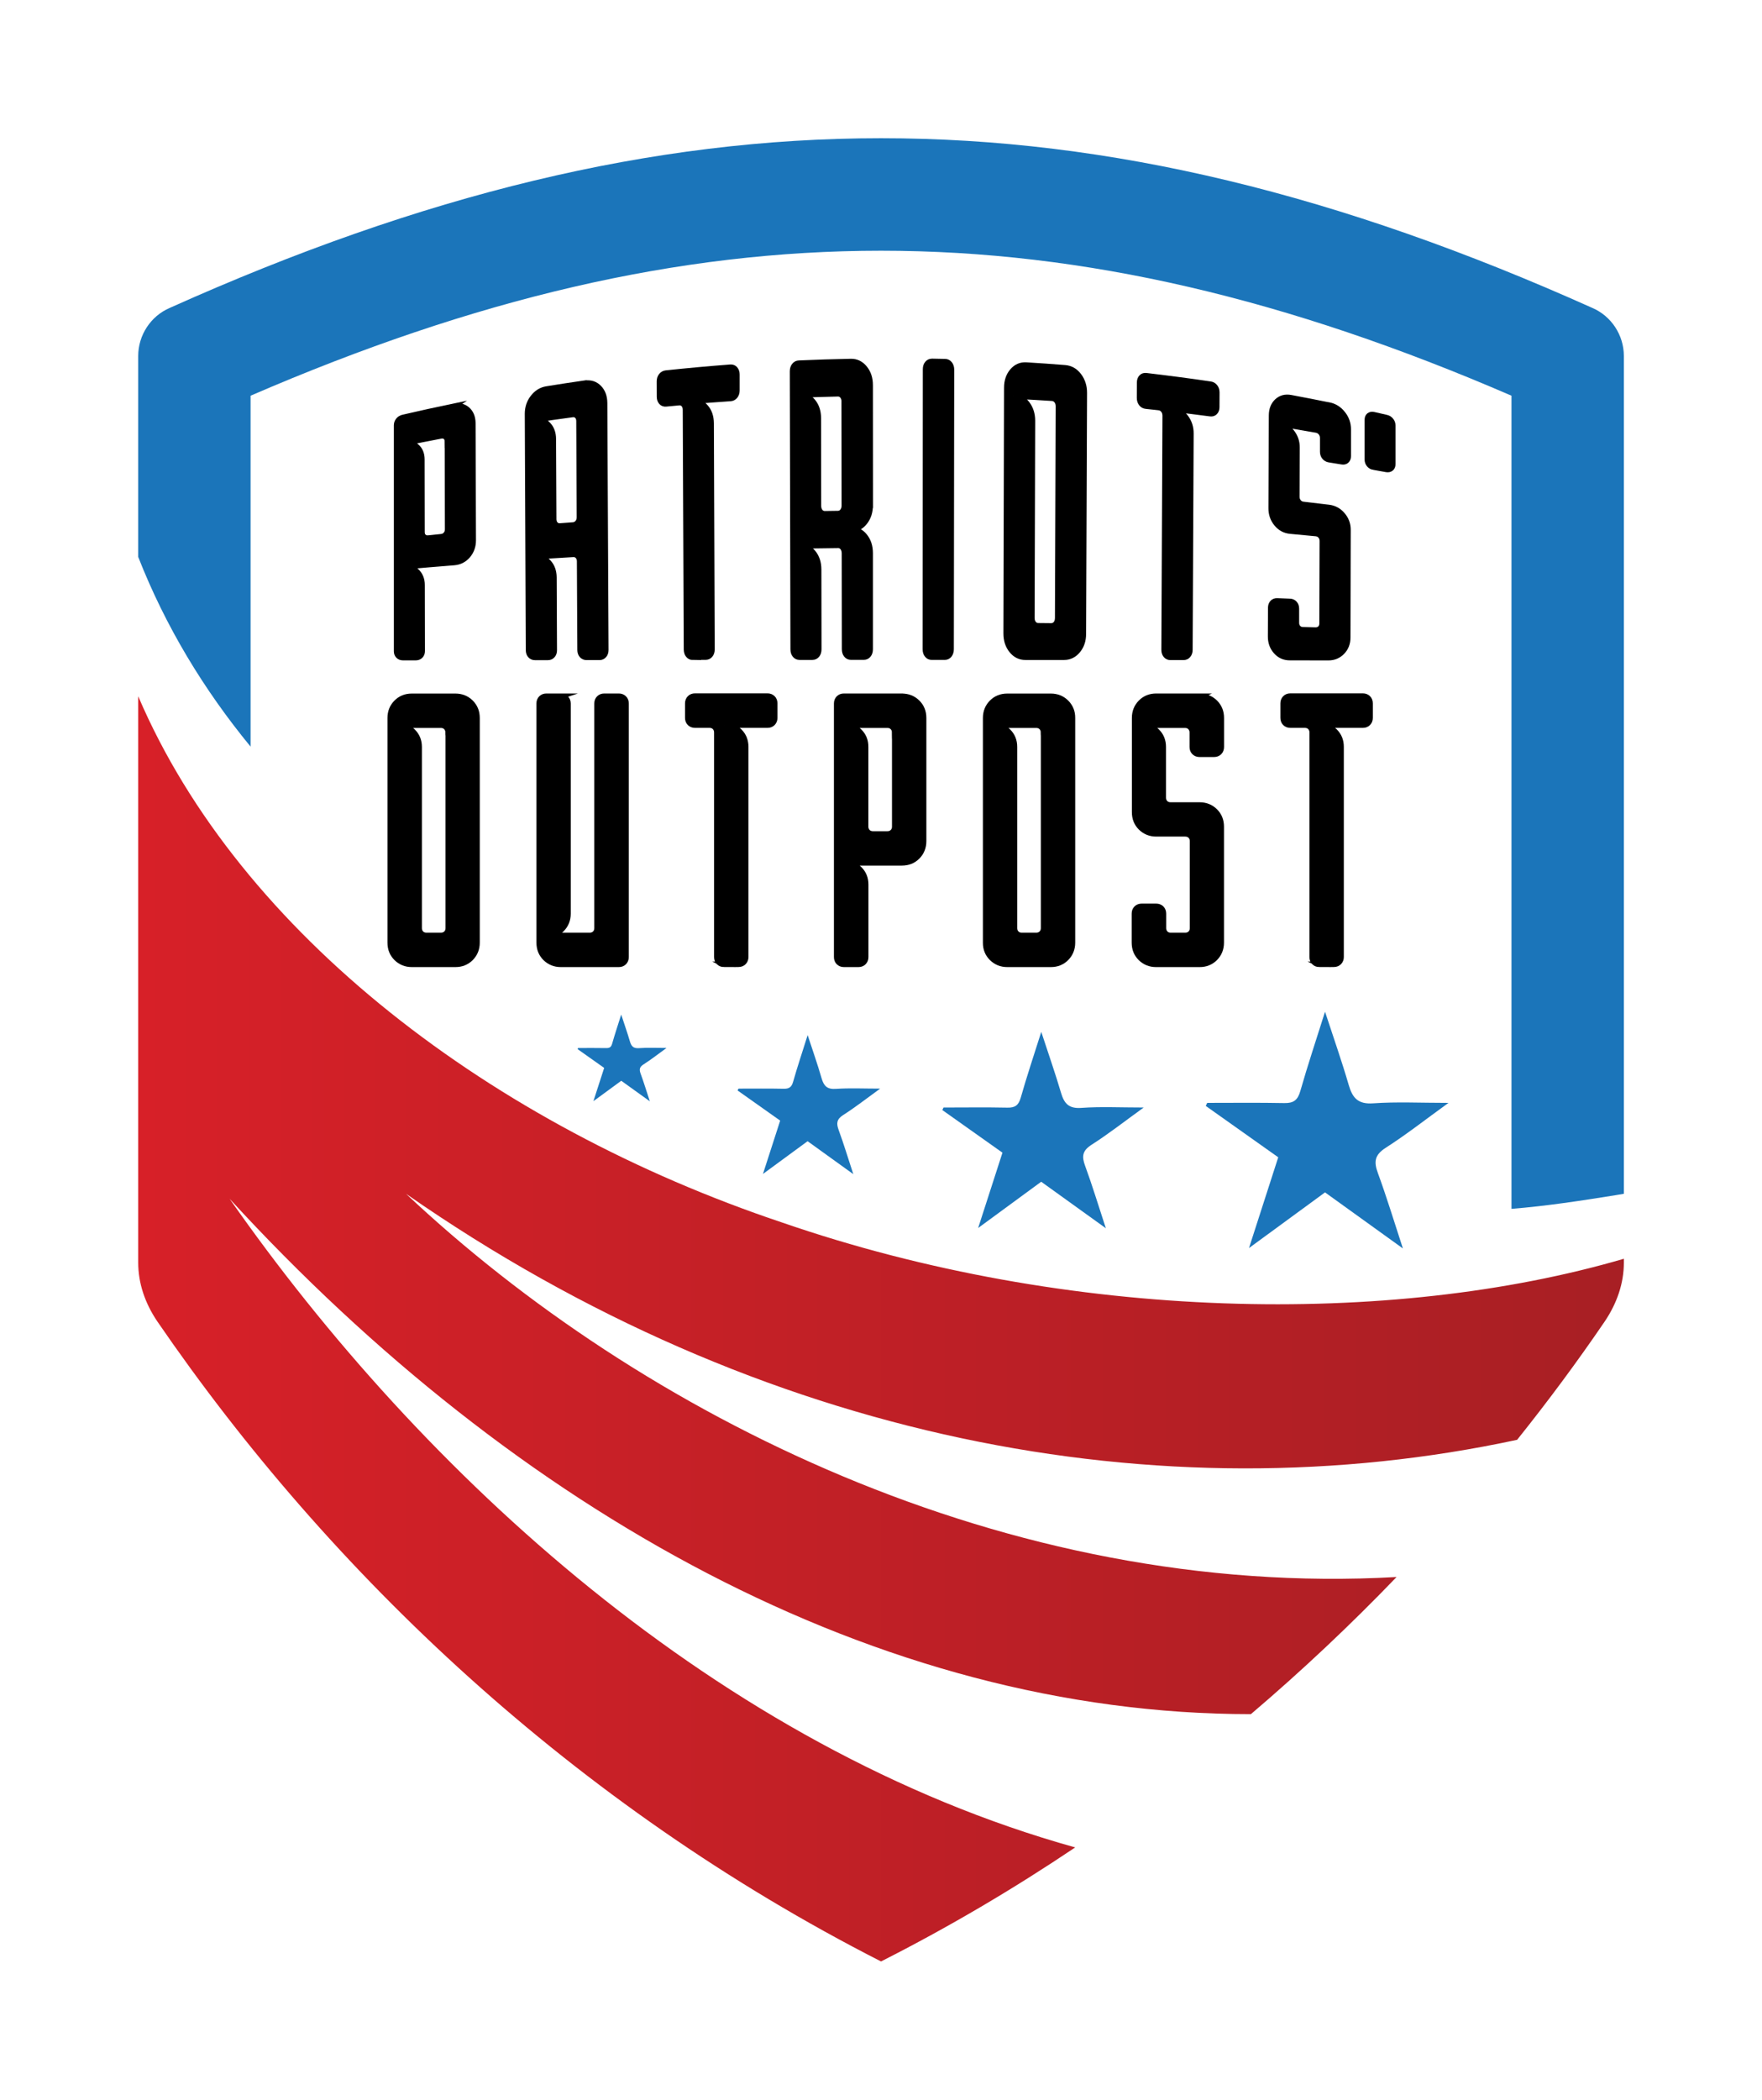 <?xml version="1.0" encoding="UTF-8"?> <svg xmlns="http://www.w3.org/2000/svg" xmlns:xlink="http://www.w3.org/1999/xlink" id="uuid-d4f058eb-e4a8-438c-9567-50dacfb14309" width="278.31" height="331.47" viewBox="0 0 278.31 331.47"><defs><linearGradient id="uuid-2bbcbaa9-717f-4bae-8a0e-fb14d86eda97" x1="21.83" y1="209.78" x2="256.49" y2="209.78" gradientUnits="userSpaceOnUse"><stop offset="0" stop-color="#d72028"></stop><stop offset="1" stop-color="#a81f24"></stop></linearGradient></defs><path d="M256.49,56.19v132.27l-1.3.22c-5.41.87-11.04,1.73-16.45,2.16V62.47c-70.57-30.52-128.59-30.52-199.16,0v55.4c-7.4-9-13.44-18.97-17.75-29.95v-31.73c0-3.25,1.95-6.28,4.98-7.58,79.66-35.72,145.04-35.72,224.7,0,3.03,1.3,4.98,4.33,4.98,7.58Z" style="fill:#1b75ba; stroke-width:0px;"></path><path d="M71.92,109.92c.97,0,1.79.33,2.45.98.66.66.98,1.47.98,2.45v35.46c0,.97-.33,1.79-.98,2.45-.66.66-1.47.98-2.45.98h-6.86c-.97,0-1.79-.33-2.45-.98-.66-.66-.98-1.47-.98-2.45v-35.46c0-.97.33-1.79.98-2.45.66-.66,1.47-.98,2.45-.98h6.86ZM70.78,115.64c0-.34-.11-.61-.32-.83-.21-.21-.49-.32-.83-.32h-6.86c.97,0,1.79.33,2.45.98.66.66.99,1.47.99,2.45v28.6c0,.34.1.61.32.83.21.21.49.32.83.32.76,0,1.53,0,2.29,0,.34,0,.61-.11.83-.32.21-.21.32-.49.32-.83,0-10.29,0-20.59,0-30.88Z" style="stroke:#000; stroke-miterlimit:10; stroke-width:.86px;"></path><path d="M88.57,109.92c.34,0,.61.11.83.32.21.21.32.49.32.83v33.17c0,.97-.33,1.79-.98,2.45-.66.66-1.47.98-2.45.98,2.29,0,4.58,0,6.86,0,.34,0,.61-.11.83-.32.21-.21.32-.49.32-.83v-35.46c0-.34.1-.61.32-.83.21-.21.49-.32.83-.32h2.29c.34,0,.61.11.83.32.21.21.32.49.32.83,0,13.34,0,26.69,0,40.03,0,.34-.11.61-.32.83-.21.21-.49.32-.83.32h-9.15c-.97,0-1.79-.33-2.45-.98-.66-.66-.98-1.47-.98-2.45v-37.75c0-.34.1-.61.32-.83.21-.21.49-.32.83-.32h2.29Z" style="stroke:#000; stroke-miterlimit:10; stroke-width:.86px;"></path><path d="M114.37,152.24c-.34,0-.61-.11-.83-.32-.21-.21-.32-.49-.32-.83v-35.46c0-.34-.11-.61-.32-.83-.21-.21-.49-.32-.83-.32h-2.29c-.34,0-.61-.11-.83-.32-.21-.21-.32-.49-.32-.83v-2.29c0-.34.11-.61.32-.83.21-.21.49-.32.83-.32h11.44c.34,0,.61.11.83.32.21.21.32.49.32.83v2.29c0,.34-.11.61-.32.83-.21.21-.49.32-.83.32h-6.86c.97,0,1.79.33,2.45.98.66.66.98,1.47.98,2.45v33.17c0,.34-.11.61-.32.83-.21.21-.49.32-.83.32h-2.29Z" style="stroke:#000; stroke-miterlimit:10; stroke-width:.86px;"></path><path d="M142.46,109.92c.97,0,1.79.33,2.45.98.66.66.98,1.47.98,2.45v19.44c0,.97-.33,1.79-.98,2.45-.66.66-1.47.98-2.45.98h-9.15c.97,0,1.79.33,2.45.98.66.66.98,1.47.98,2.45v11.44c0,.34-.11.61-.32.83-.21.21-.49.32-.83.32h-2.29c-.34,0-.61-.11-.83-.32-.21-.21-.32-.49-.32-.83v-40.03c0-.34.11-.61.32-.83.21-.21.49-.32.83-.32h9.15ZM141.31,115.64c0-.34-.11-.61-.32-.83-.21-.21-.49-.32-.83-.32h-6.86c.97,0,1.79.33,2.45.98.66.66.99,1.47.98,2.45v12.58c0,.34.11.61.32.83.21.21.49.32.83.32h2.29c.34,0,.61-.11.83-.32.21-.21.32-.49.32-.83v-14.87Z" style="stroke:#000; stroke-miterlimit:10; stroke-width:.86px;"></path><path d="M165.97,109.92c.97,0,1.79.33,2.45.98.66.66.99,1.47.98,2.45v35.46c0,.97-.33,1.79-.98,2.45-.66.66-1.47.98-2.45.98h-6.86c-.97,0-1.79-.33-2.45-.98-.66-.66-.99-1.47-.98-2.45v-35.46c0-.97.33-1.79.98-2.45.66-.66,1.47-.98,2.45-.98h6.86ZM164.82,115.64c0-.34-.11-.61-.32-.83-.21-.21-.49-.32-.83-.32h-6.86c.97,0,1.79.33,2.45.98.66.66.98,1.47.98,2.45,0,9.53,0,19.06,0,28.6,0,.34.1.61.32.83.21.21.49.32.83.32.76,0,1.52,0,2.29,0,.34,0,.61-.11.83-.32.21-.21.32-.49.32-.83v-30.88Z" style="stroke:#000; stroke-miterlimit:10; stroke-width:.86px;"></path><path d="M189.48,109.92c.97,0,1.79.33,2.45.98.66.66.98,1.47.98,2.45v4.58c0,.34-.11.61-.32.83-.21.21-.49.32-.83.32h-2.29c-.34,0-.61-.11-.83-.32-.21-.21-.32-.49-.32-.83v-2.29c0-.34-.11-.61-.32-.83-.21-.21-.49-.32-.83-.32h-6.86c.97,0,1.79.33,2.45.98.66.66.98,1.47.98,2.45v8.01c0,.34.11.61.32.83.21.21.49.32.83.32h4.58c.97,0,1.79.33,2.45.98.66.66.98,1.47.98,2.45v18.3c0,.97-.33,1.79-.98,2.45-.66.66-1.47.98-2.45.98h-6.86c-.97,0-1.79-.33-2.45-.98-.66-.66-.98-1.47-.98-2.45v-4.58c0-.34.1-.61.32-.83.21-.21.49-.32.83-.32.76,0,1.52,0,2.29,0,.34,0,.61.11.83.32.21.21.32.49.32.83v2.29c0,.34.11.61.32.83.21.21.49.32.83.32.76,0,1.53,0,2.29,0,.34,0,.61-.11.83-.32.21-.21.32-.49.32-.83v-13.73c0-.34-.11-.61-.32-.83-.21-.21-.49-.32-.83-.32h-4.57c-.97,0-1.79-.33-2.45-.98-.66-.66-.98-1.47-.98-2.45v-14.87c0-.97.33-1.79.98-2.45.66-.66,1.47-.98,2.45-.98h6.86Z" style="stroke:#000; stroke-miterlimit:10; stroke-width:.86px;"></path><path d="M208.41,152.24c-.34,0-.61-.11-.83-.32-.21-.21-.32-.49-.32-.83v-35.46c0-.34-.11-.61-.32-.83-.21-.21-.49-.32-.83-.32h-2.29c-.34,0-.61-.11-.83-.32-.21-.21-.32-.49-.32-.83v-2.29c0-.34.11-.61.32-.83.21-.21.49-.32.83-.32h11.44c.34,0,.61.11.83.32.21.21.32.49.32.83v2.29c0,.34-.11.61-.32.83-.21.21-.49.32-.83.32h-6.86c.97,0,1.79.33,2.45.98.66.66.98,1.47.98,2.45v33.17c0,.34-.11.61-.32.83-.21.21-.49.32-.83.32h-2.29Z" style="stroke:#000; stroke-miterlimit:10; stroke-width:.86px;"></path><path d="M71.65,64.15c.86-.18,1.58-.01,2.16.49.58.51.87,1.23.88,2.16.02,6.17.04,12.34.06,18.51,0,.93-.29,1.73-.86,2.4-.58.67-1.3,1.03-2.16,1.1-2.7.21-5.4.44-8.09.68.86-.08,1.58.16,2.16.7.58.55.87,1.27.87,2.16,0,3.48.01,6.96.02,10.43,0,.31-.09.56-.28.75-.19.19-.43.29-.73.29-.68,0-1.35,0-2.03,0-.3,0-.55-.09-.73-.28-.19-.19-.28-.43-.28-.73,0-11.89,0-23.77,0-35.66,0-.3.09-.57.28-.8.19-.23.43-.38.72-.45,2.67-.62,5.35-1.21,8.04-1.77ZM70.66,69.7c0-.32-.09-.56-.28-.72-.19-.16-.43-.21-.73-.16-2.01.38-4.02.78-6.03,1.2.85-.18,1.57-.03,2.15.45.58.48.87,1.17.87,2.06,0,3.83.01,7.65.02,11.48,0,.31.09.55.28.72.19.17.43.24.73.21.67-.07,1.35-.14,2.02-.21.3-.03.54-.15.73-.37.19-.22.28-.48.28-.8-.01-4.62-.02-9.24-.03-13.87Z" style="stroke:#000; stroke-miterlimit:10; stroke-width:.86px;"></path><path d="M92.43,60.5c.86-.12,1.59.11,2.18.71.59.6.88,1.4.89,2.41.06,12.99.12,25.99.19,38.98,0,.35-.09.64-.28.85-.19.22-.43.33-.73.33-.68,0-1.35,0-2.03,0-.3,0-.55-.11-.74-.32-.19-.22-.28-.49-.29-.84-.02-4.66-.04-9.33-.07-13.99,0-.35-.1-.62-.29-.83-.19-.2-.43-.3-.73-.28-2.03.12-4.06.24-6.09.37.86-.06,1.59.23,2.17.85.59.62.88,1.43.89,2.41.02,3.83.04,7.66.05,11.49,0,.34-.09.62-.28.83-.19.21-.43.32-.73.32-.68,0-1.35,0-2.03,0-.3,0-.55-.1-.74-.31-.19-.21-.28-.48-.29-.82-.05-12.45-.11-24.89-.16-37.34,0-.96.28-1.82.86-2.57.58-.75,1.3-1.2,2.16-1.34,2.03-.33,4.05-.64,6.08-.93ZM91.45,66.48c0-.35-.1-.61-.29-.81-.19-.19-.43-.27-.73-.23-2.03.27-4.06.56-6.08.87.86-.13,1.59.09,2.17.67.58.58.88,1.36.88,2.34.02,4.21.04,8.43.06,12.64,0,.34.1.61.29.81.19.2.43.29.73.26.68-.05,1.35-.1,2.03-.15.3-.02.54-.15.73-.38.19-.23.28-.52.28-.86-.02-5.05-.05-10.11-.07-15.16Z" style="stroke:#000; stroke-miterlimit:10; stroke-width:.86px;"></path><path d="M109.46,103.77c-.3,0-.55-.11-.74-.34-.19-.23-.28-.52-.29-.88-.05-12.62-.1-25.23-.16-37.85,0-.36-.1-.65-.29-.86-.19-.21-.44-.3-.74-.27-.68.06-1.36.12-2.04.19-.3.03-.55-.06-.74-.27-.19-.21-.29-.49-.29-.85,0-.81,0-1.61-.01-2.42,0-.36.09-.66.28-.9.19-.24.43-.38.73-.42,3.4-.36,6.8-.67,10.2-.93.3-.02.55.07.74.29.19.22.29.51.29.87,0,.83,0,1.65,0,2.48,0,.37-.09.67-.28.91-.19.24-.43.37-.74.39-2.04.14-4.08.29-6.12.46.87-.07,1.6.22,2.18.88.59.66.88,1.52.89,2.57.04,11.9.09,23.79.13,35.69,0,.37-.09.66-.28.89-.19.23-.43.34-.73.34-.68,0-1.35,0-2.03,0Z" style="stroke:#000; stroke-miterlimit:10; stroke-width:.86px;"></path><path d="M137.45,79.75c0,1.08-.29,1.98-.88,2.71-.59.73-1.31,1.1-2.18,1.1.87,0,1.59.35,2.18,1.07.59.72.88,1.62.88,2.7,0,5.05,0,10.1,0,15.15,0,.38-.09.68-.28.91-.19.23-.43.35-.73.35-.68,0-1.35,0-2.03,0-.3,0-.55-.12-.73-.35-.19-.23-.28-.54-.28-.91,0-5.04-.01-10.09-.02-15.13,0-.37-.1-.68-.28-.91-.19-.23-.43-.35-.74-.34-2.04.02-4.07.05-6.11.08.87-.02,1.59.33,2.18,1.05.59.71.88,1.61.88,2.68,0,4.19.01,8.39.02,12.58,0,.37-.09.68-.28.91-.19.23-.43.35-.73.35-.68,0-1.35,0-2.03,0-.3,0-.55-.12-.73-.35-.19-.23-.28-.53-.28-.9-.03-14.62-.07-29.24-.1-43.87,0-.37.09-.68.28-.92.19-.24.43-.37.74-.38,2.73-.12,5.45-.21,8.18-.26.87-.02,1.6.33,2.19,1.05.59.72.88,1.61.88,2.69,0,6.31,0,12.63.01,18.94ZM133.35,63.4c0-.37-.1-.67-.29-.9-.19-.23-.44-.34-.74-.33-2.04.05-4.09.11-6.13.19.87-.03,1.6.3,2.19,1,.59.7.88,1.59.88,2.66,0,4.61.02,9.22.02,13.84,0,.37.1.67.28.9.19.23.43.34.74.34.68-.01,1.36-.02,2.04-.03.3,0,.55-.12.74-.36.19-.24.28-.54.28-.91,0-5.46-.01-10.93-.02-16.39Z" style="stroke:#000; stroke-miterlimit:10; stroke-width:.86px;"></path><path d="M147.17,103.75c-.3,0-.55-.12-.73-.35-.19-.23-.28-.54-.28-.91.01-14.73.02-29.46.03-44.19,0-.37.09-.68.29-.91.19-.23.44-.34.74-.34.68.01,1.36.03,2.05.04.3,0,.55.13.74.37.19.24.28.54.28.92-.02,14.7-.04,29.41-.06,44.11,0,.37-.1.68-.28.91-.19.23-.43.35-.73.35-.68,0-1.35,0-2.03,0Z" style="stroke:#000; stroke-miterlimit:10; stroke-width:.86px;"></path><path d="M168.22,58.06c.87.07,1.6.48,2.18,1.24.58.76.87,1.66.87,2.7-.05,12.69-.1,25.39-.15,38.08,0,1.05-.3,1.92-.88,2.62-.59.71-1.31,1.06-2.18,1.06-2.03,0-4.06,0-6.1,0-.87,0-1.59-.36-2.17-1.08-.58-.72-.87-1.61-.87-2.68.03-12.93.06-25.86.1-38.79,0-1.07.3-1.94.89-2.63.59-.69,1.32-1,2.19-.95,2.04.12,4.09.27,6.13.43ZM167.18,64.17c0-.37-.09-.67-.28-.91-.19-.24-.43-.37-.74-.39-2.04-.13-4.08-.25-6.13-.35.87.04,1.6.44,2.18,1.19.58.75.87,1.65.87,2.71-.03,10.37-.06,20.75-.09,31.12,0,.37.09.67.28.9.19.23.43.35.73.35.68,0,1.36.01,2.03.02.3,0,.55-.11.74-.34.19-.23.28-.52.29-.89.04-11.14.08-22.27.12-33.41Z" style="stroke:#000; stroke-miterlimit:10; stroke-width:.86px;"></path><path d="M184.88,103.78c-.3,0-.55-.11-.73-.33-.19-.22-.28-.51-.28-.86.06-12.32.12-24.63.17-36.95,0-.35-.09-.65-.28-.89-.19-.24-.43-.38-.73-.41-.68-.07-1.36-.15-2.03-.22-.3-.03-.55-.17-.73-.41-.19-.24-.28-.54-.28-.9,0-.8,0-1.61.01-2.41,0-.36.1-.64.29-.84.19-.2.43-.28.74-.25,3.39.4,6.78.84,10.16,1.34.3.04.54.19.73.43.19.24.28.54.28.88,0,.77,0,1.55-.01,2.32,0,.34-.1.61-.29.8-.19.19-.43.27-.73.23-2.03-.27-4.06-.52-6.09-.75.87.1,1.59.53,2.17,1.27.58.75.87,1.62.86,2.62-.05,11.38-.11,22.77-.16,34.15,0,.35-.1.63-.29.85-.19.22-.43.33-.74.33-.68,0-1.35,0-2.03,0Z" style="stroke:#000; stroke-miterlimit:10; stroke-width:.86px;"></path><path d="M209.95,63.95c.86.18,1.57.63,2.15,1.37.58.73.86,1.55.86,2.45,0,1.41,0,2.83,0,4.24,0,.31-.09.55-.28.72-.19.17-.43.22-.73.17-.67-.11-1.34-.22-2.02-.33-.3-.05-.54-.19-.73-.42-.19-.23-.28-.51-.28-.83,0-.72,0-1.44,0-2.17,0-.32-.09-.6-.28-.83-.19-.23-.43-.38-.73-.43-2.02-.36-4.04-.7-6.06-1.02.86.14,1.58.58,2.16,1.31.58.73.87,1.56.86,2.5,0,2.58-.02,5.15-.03,7.73,0,.33.09.6.28.83.19.23.43.36.73.39,1.35.15,2.7.31,4.05.48.86.11,1.58.5,2.16,1.19.58.68.87,1.47.86,2.38-.01,5.66-.03,11.32-.04,16.98,0,.9-.3,1.66-.88,2.26-.59.61-1.31.91-2.18.91-2.03,0-4.06,0-6.1-.01-.87,0-1.59-.32-2.17-.97-.58-.65-.87-1.45-.86-2.41,0-1.5.01-3,.02-4.5,0-.33.1-.6.29-.8.19-.2.43-.29.73-.28.68.03,1.35.05,2.03.08.3.01.54.13.73.34.19.21.28.48.28.81,0,.74,0,1.47,0,2.21,0,.33.09.6.28.8.19.21.43.32.73.32.68.02,1.35.03,2.03.05.3,0,.54-.09.73-.28.19-.2.28-.45.28-.78.01-4.33.03-8.67.04-13,0-.32-.09-.59-.28-.81-.19-.22-.43-.34-.73-.37-1.35-.13-2.7-.26-4.05-.38-.86-.08-1.58-.46-2.16-1.16-.58-.7-.87-1.53-.86-2.48.02-4.87.04-9.74.06-14.61,0-.96.3-1.71.88-2.25.58-.54,1.3-.73,2.17-.57,2.02.38,4.04.77,6.05,1.18Z" style="stroke:#000; stroke-miterlimit:10; stroke-width:.86px;"></path><path d="M216.98,73.76c-.3-.05-.54-.19-.73-.42-.19-.23-.28-.49-.28-.8,0-2.09,0-4.17,0-6.26,0-.31.09-.54.28-.69.19-.15.43-.19.73-.13.67.15,1.34.31,2.01.46.3.07.54.22.72.45.19.23.28.5.28.8,0,2.04,0,4.08,0,6.11,0,.3-.09.53-.28.68-.19.15-.43.2-.73.15-.67-.12-1.34-.24-2.01-.36Z" style="stroke:#000; stroke-miterlimit:10; stroke-width:.86px;"></path><path d="M190.69,174.11c4.05,0,8.11-.05,12.16.03,1.47.03,2.13-.46,2.54-1.91,1.15-4.03,2.48-8.01,3.9-12.51,1.38,4.21,2.67,7.87,3.75,11.59.6,2.05,1.48,3.04,3.86,2.87,3.69-.26,7.41-.07,11.89-.07-3.69,2.67-6.71,5.04-9.93,7.1-1.74,1.12-1.88,2.19-1.22,3.98,1.36,3.71,2.51,7.49,3.95,11.9-4.43-3.18-8.32-5.99-12.3-8.85-3.89,2.85-7.75,5.67-12.01,8.79,1.62-5.02,3.1-9.61,4.62-14.33-3.86-2.73-7.65-5.42-11.45-8.11.08-.16.16-.32.23-.48Z" style="fill:#1b75ba; stroke-width:0px;"></path><path d="M149.03,174.84c3.36,0,6.73-.05,10.09.02,1.22.03,1.77-.38,2.11-1.58.95-3.35,2.06-6.65,3.24-10.38,1.14,3.49,2.21,6.53,3.12,9.62.5,1.7,1.23,2.52,3.2,2.38,3.06-.22,6.15-.06,9.86-.06-3.06,2.21-5.57,4.18-8.25,5.89-1.44.93-1.56,1.82-1.01,3.3,1.13,3.08,2.08,6.22,3.28,9.87-3.67-2.64-6.91-4.97-10.21-7.34-3.23,2.37-6.43,4.71-9.96,7.3,1.35-4.17,2.57-7.97,3.84-11.89-3.2-2.27-6.35-4.5-9.5-6.73.06-.13.13-.27.19-.4Z" style="fill:#1b75ba; stroke-width:0px;"></path><path d="M116.65,171.86c2.38,0,4.76-.03,7.14.02.87.02,1.25-.27,1.49-1.12.67-2.37,1.46-4.7,2.29-7.35.81,2.47,1.57,4.62,2.2,6.81.35,1.21.87,1.78,2.27,1.68,2.17-.15,4.35-.04,6.98-.04-2.17,1.57-3.94,2.96-5.84,4.17-1.02.66-1.1,1.29-.72,2.34.8,2.18,1.47,4.4,2.32,6.99-2.6-1.87-4.89-3.52-7.22-5.2-2.29,1.68-4.55,3.33-7.05,5.17.95-2.95,1.82-5.64,2.72-8.42-2.27-1.6-4.5-3.18-6.73-4.76.05-.09.09-.19.14-.28Z" style="fill:#1b75ba; stroke-width:0px;"></path><path d="M91.3,165.45c1.49,0,2.97-.02,4.46.01.54.01.78-.17.93-.7.42-1.48.91-2.94,1.43-4.59.5,1.54.98,2.88,1.38,4.25.22.75.54,1.11,1.42,1.05,1.35-.1,2.72-.03,4.36-.03-1.35.98-2.46,1.85-3.64,2.6-.64.41-.69.8-.45,1.46.5,1.36.92,2.75,1.45,4.36-1.62-1.17-3.05-2.19-4.51-3.24-1.43,1.05-2.84,2.08-4.4,3.22.59-1.84,1.14-3.52,1.7-5.25-1.41-1-2.81-1.99-4.2-2.97.03-.06.06-.12.09-.18Z" style="fill:#1b75ba; stroke-width:0px;"></path><path d="M21.83,109.92c0,29.8,0,59.61,0,89.41,0,3.24,1.07,6.4,3.01,9.27,27.26,39.75,65.87,76.37,114.32,101.05,10.7-5.42,20.93-11.46,30.67-18-56.24-15.69-103.26-59.06-133.57-102.41,45.22,49.26,102.36,81.38,161.32,81.37,8.12-6.91,15.8-14.15,23.01-21.65-61.62,3.5-119.5-25.75-156.46-60.5,56.1,39.05,119.36,50.9,175.5,38.84,4.9-6.12,9.52-12.35,13.85-18.7,1.93-2.87,3.01-6.03,3.01-9.27v-.61c-36.67,10.71-87.58,9.96-133.03-5.75-45.5-15.25-85.54-45.45-101.63-83.05Z" style="fill:url(#uuid-2bbcbaa9-717f-4bae-8a0e-fb14d86eda97); stroke-width:0px;"></path></svg> 